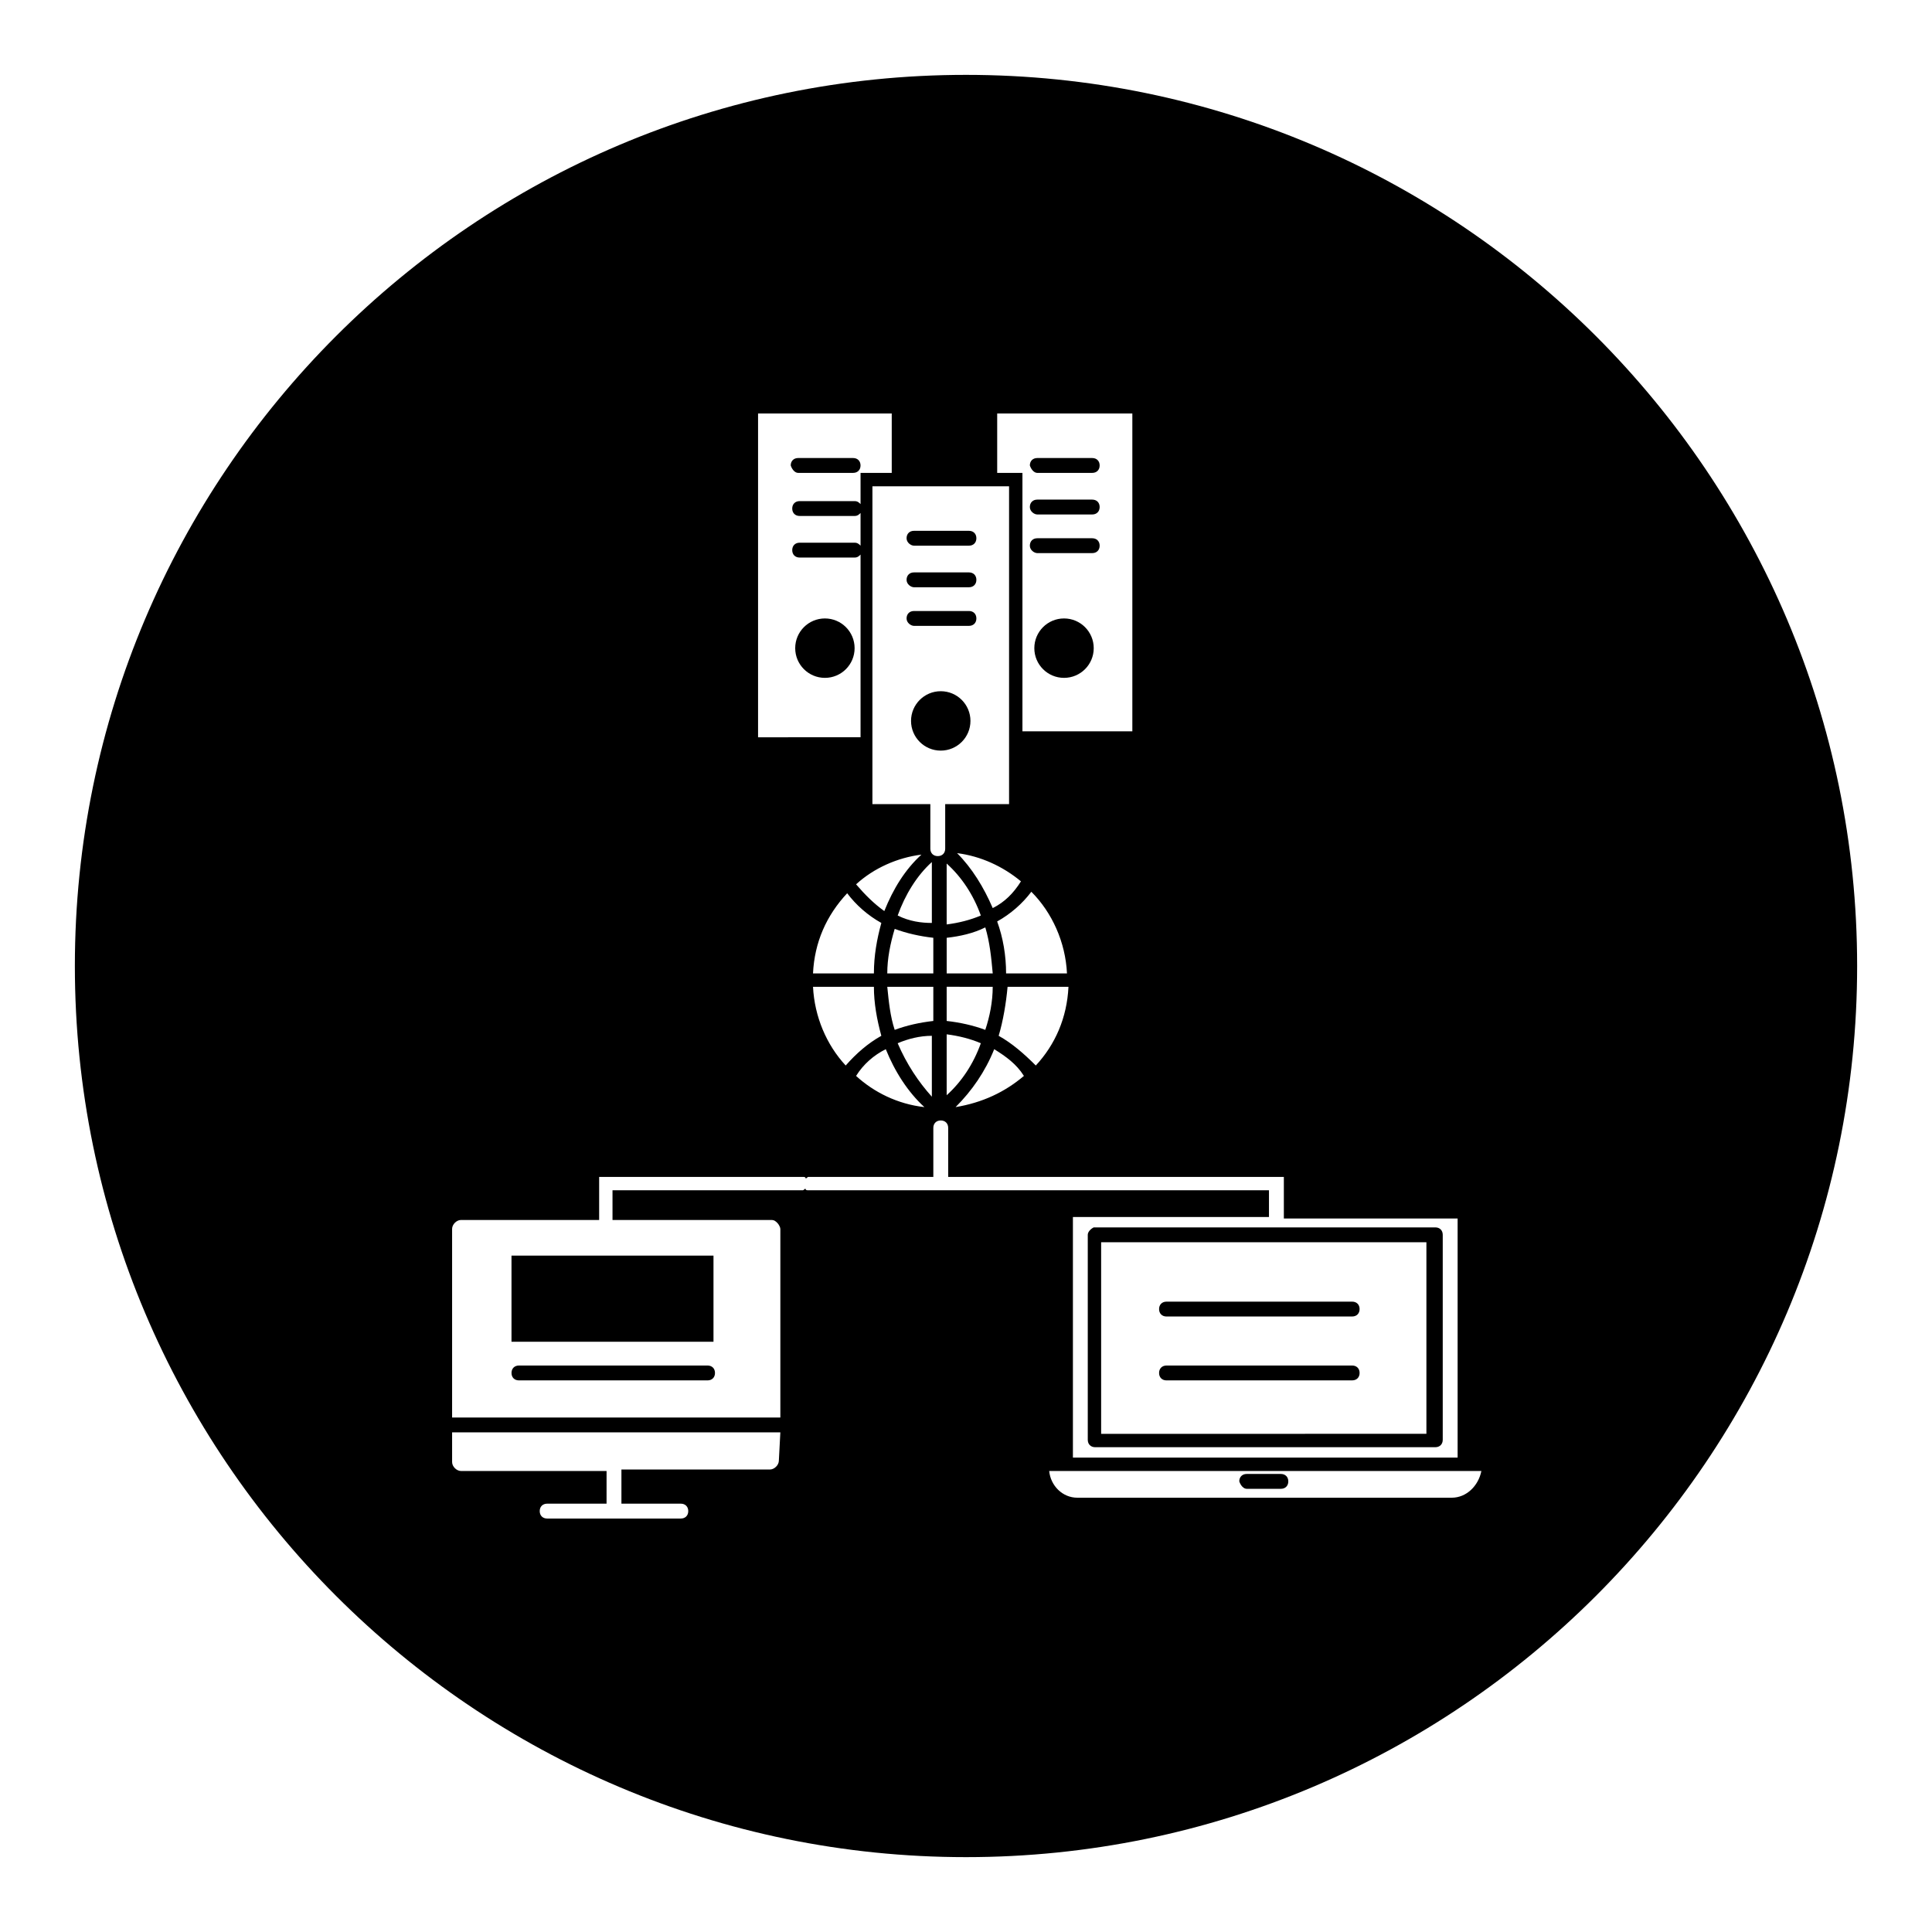 <?xml version="1.0" encoding="UTF-8"?>
<!-- Uploaded to: ICON Repo, www.svgrepo.com, Generator: ICON Repo Mixer Tools -->
<svg fill="#000000" width="800px" height="800px" version="1.1" viewBox="144 144 512 512" xmlns="http://www.w3.org/2000/svg">
 <g>
  <path d="m386.22 299.63h14.562c1.18 0 1.969-0.789 1.969-1.969 0-1.18-0.789-1.969-1.969-1.969h-14.562c-1.18 0-1.969 0.789-1.969 1.969 0 1.184 1.18 1.969 1.969 1.969z"/>
  <path d="m386.22 288.61h14.562c1.18 0 1.969-0.789 1.969-1.969s-0.789-1.969-1.969-1.969h-14.562c-1.18 0-1.969 0.789-1.969 1.969s1.18 1.969 1.969 1.969z"/>
  <path d="m370.48 315.77c0 4.348-3.523 7.871-7.871 7.871-4.348 0-7.871-3.523-7.871-7.871 0-4.348 3.523-7.875 7.871-7.875 4.348 0 7.871 3.527 7.871 7.875"/>
  <path d="m386.22 309.86h14.562c1.18 0 1.969-0.789 1.969-1.969 0-1.18-0.789-1.969-1.969-1.969h-14.562c-1.18 0-1.969 0.789-1.969 1.969 0 1.184 1.18 1.969 1.969 1.969z"/>
  <path d="m401.18 335.05c0 4.348-3.523 7.871-7.871 7.871s-7.875-3.523-7.875-7.871c0-4.348 3.527-7.871 7.875-7.871s7.871 3.523 7.871 7.871"/>
  <path d="m433.85 315.77c0 4.348-3.523 7.871-7.871 7.871-4.348 0-7.871-3.523-7.871-7.871 0-4.348 3.523-7.875 7.871-7.875 4.348 0 7.871 3.527 7.871 7.875"/>
  <path d="m418.89 269.32h14.562c1.18 0 1.969-0.789 1.969-1.969 0-1.18-0.789-1.969-1.969-1.969h-14.562c-1.18 0-1.969 0.789-1.969 1.969 0.395 1.18 1.184 1.969 1.969 1.969z"/>
  <path d="m418.89 280.34h14.562c1.18 0 1.969-0.789 1.969-1.969s-0.789-1.969-1.969-1.969h-14.562c-1.18 0-1.969 0.789-1.969 1.969s1.184 1.969 1.969 1.969z"/>
  <path d="m418.89 290.58h14.562c1.18 0 1.969-0.789 1.969-1.969s-0.789-1.969-1.969-1.969h-14.562c-1.18 0-1.969 0.789-1.969 1.969s1.184 1.969 1.969 1.969z"/>
  <path d="m355.52 269.32h14.562c1.18 0 1.969-0.789 1.969-1.969 0-1.18-0.789-1.969-1.969-1.969h-14.562c-1.18 0-1.969 0.789-1.969 1.969 0.391 1.18 1.18 1.969 1.969 1.969z"/>
  <path d="m279.55 476.75h53.531v22.828h-53.531z"/>
  <path d="m474.39 538.55h9.055c1.18 0 1.969-0.789 1.969-1.969s-0.789-1.969-1.969-1.969h-9.055c-1.18 0-1.969 0.789-1.969 1.969 0.395 1.18 1.18 1.969 1.969 1.969z"/>
  <path d="m331.51 505.88h-49.988c-1.18 0-1.969 0.789-1.969 1.969 0 1.18 0.789 1.969 1.969 1.969h49.988c1.18 0 1.969-0.789 1.969-1.969 0-1.184-0.789-1.969-1.969-1.969z"/>
  <path d="m502.34 488.95h-49.203c-1.18 0-1.969 0.789-1.969 1.969s0.789 1.969 1.969 1.969l49.203-0.004c1.18 0 1.969-0.789 1.969-1.969 0-1.18-0.789-1.965-1.969-1.965z"/>
  <path d="m432.27 471.24v54.316c0 1.18 0.789 1.969 1.969 1.969h90.133c1.18 0 1.969-0.789 1.969-1.969v-54.316c0-1.18-0.789-1.969-1.969-1.969h-90.527c-0.785 0.391-1.574 1.18-1.574 1.969zm3.543 1.965h86.199v50.773l-86.199 0.004z"/>
  <path d="m400 163.84c-130.29 0-236.16 105.88-236.16 236.16 0 130.28 105.88 236.16 236.16 236.16s236.16-105.88 236.16-236.16c0.004-130.29-105.88-236.16-236.16-236.16zm8.266 89.742h35.816v84.23h-29.125v-68.484h-6.691zm-1.184 131.07c-2.363-5.512-5.512-10.629-9.445-14.562 6.297 0.789 12.203 3.543 16.926 7.477-1.969 3.148-4.332 5.512-7.481 7.086zm10.234-4.328c5.512 5.512 9.055 13.383 9.445 21.648h-16.137c0-4.723-0.789-9.445-2.363-13.777 3.543-1.969 6.695-4.723 9.055-7.871zm-13.383 6.297c-2.754 1.18-5.902 1.969-9.055 2.363v-16.137c3.938 3.539 7.086 8.262 9.055 13.773zm1.184 3.148c1.18 3.938 1.574 7.871 1.969 12.203h-12.203v-9.445c3.543-0.398 7.082-1.184 10.234-2.758zm1.965 15.742c0 3.938-0.789 7.871-1.969 11.414-3.148-1.18-6.691-1.969-10.234-2.363v-9.055zm-3.148 14.957c-1.969 5.512-5.117 10.234-9.055 13.777v-16.137c3.152 0.391 6.301 1.18 9.055 2.359zm3.543 1.574c3.148 1.969 5.902 3.938 7.871 7.086-5.117 4.328-11.02 7.086-18.105 8.266 4.332-4.328 7.875-9.445 10.234-15.352zm1.18-3.543c1.18-3.938 1.969-8.66 2.363-12.988h16.137c-0.395 8.266-3.543 15.352-8.66 20.859-3.148-3.144-6.297-5.902-9.84-7.871zm-3.934-145.63h6.691v84.23h-16.926v11.809c0 1.18-0.789 1.969-1.969 1.969-1.18 0-1.969-0.789-1.969-1.969v-11.809h-15.352v-15.742l0.004-68.488zm-27.16 115.72c-1.18 4.328-1.969 8.66-1.969 13.383h-16.137c0.395-8.266 3.543-15.352 9.055-21.254 2.359 3.144 5.508 5.902 9.051 7.871zm-6.691-10.234c4.723-4.328 11.02-7.086 17.32-7.871-4.328 3.938-7.477 9.055-9.84 14.957-2.758-1.969-5.117-4.332-7.481-7.086zm4.723 27.156c0 4.328 0.789 8.66 1.969 12.988-3.543 1.969-6.691 4.723-9.445 7.871-5.117-5.512-8.266-12.988-8.66-20.859zm3.148 16.531c2.363 5.902 5.902 11.414 10.234 15.352-7.086-0.789-13.383-3.938-18.105-8.266 1.969-3.148 4.723-5.512 7.871-7.086zm3.152-1.574c2.754-1.18 5.902-1.969 9.055-1.969v16.137c-3.547-3.934-6.695-8.656-9.055-14.168zm-0.789-3.543c-1.18-3.543-1.574-7.477-1.969-11.414h12.203v9.055c-3.543 0.395-7.086 1.18-10.234 2.359zm-1.969-14.957c0-3.938 0.789-7.871 1.969-11.809 3.148 1.18 6.691 1.969 10.234 2.363v9.445zm2.758-15.348c1.969-5.512 5.117-10.629 9.055-14.168v16.137c-2.758 0-5.906-0.395-9.055-1.969zm-37-133.04h35.426v15.742h-8.266v8.266c-0.395-0.395-0.789-0.789-1.574-0.789h-14.562c-1.18 0-1.969 0.789-1.969 1.969s0.789 1.969 1.969 1.969h14.562c0.789 0 1.18-0.395 1.574-0.789v8.66c-0.395-0.395-0.789-0.789-1.574-0.789h-14.562c-1.18 0-1.969 0.789-1.969 1.969 0 1.18 0.789 1.969 1.969 1.969h14.562c0.789 0 1.18-0.395 1.574-0.789v48.414l-27.16 0.004zm5.512 277.49c0 1.18-1.18 2.363-2.363 2.363h-39.359v9.055h15.742c1.18 0 1.969 0.789 1.969 1.969s-0.789 1.969-1.969 1.969h-35.426c-1.18 0-1.969-0.789-1.969-1.969s0.789-1.969 1.969-1.969h15.742l0.004-8.66h-38.57c-1.18 0-2.363-1.18-2.363-2.363v-7.871h86.984zm7.871-71.633c-0.395 0-0.789 0-0.789-0.395-0.395 0-0.395 0.395-0.789 0.395h-50.379v7.871h42.117c0.789 0 1.18 0.395 1.574 0.789s0.789 1.18 0.789 1.574v49.988l-86.988-0.004v-49.988c0-1.18 1.18-2.363 2.363-2.363h36.605v-11.414h53.922c0.395 0 0.789 0 0.789 0.395 0.395 0 0.395-0.395 0.789-0.395h33.062v-12.988c0-1.18 0.789-1.969 1.969-1.969s1.969 0.789 1.969 1.969v12.988h88.953v11.02h46.051v63.371l-101.95 0.004v-63.766h51.957v-7.086zm170.43 81.473h-99.188c-3.938 0-7.086-3.148-7.477-7.086h114.54c-0.793 3.938-3.941 7.086-7.875 7.086z"/>
  <path d="m502.34 505.88h-49.203c-1.18 0-1.969 0.789-1.969 1.969 0 1.18 0.789 1.969 1.969 1.969l49.203-0.004c1.18 0 1.969-0.789 1.969-1.969s-0.789-1.965-1.969-1.965z"/>
 </g>
</svg>
